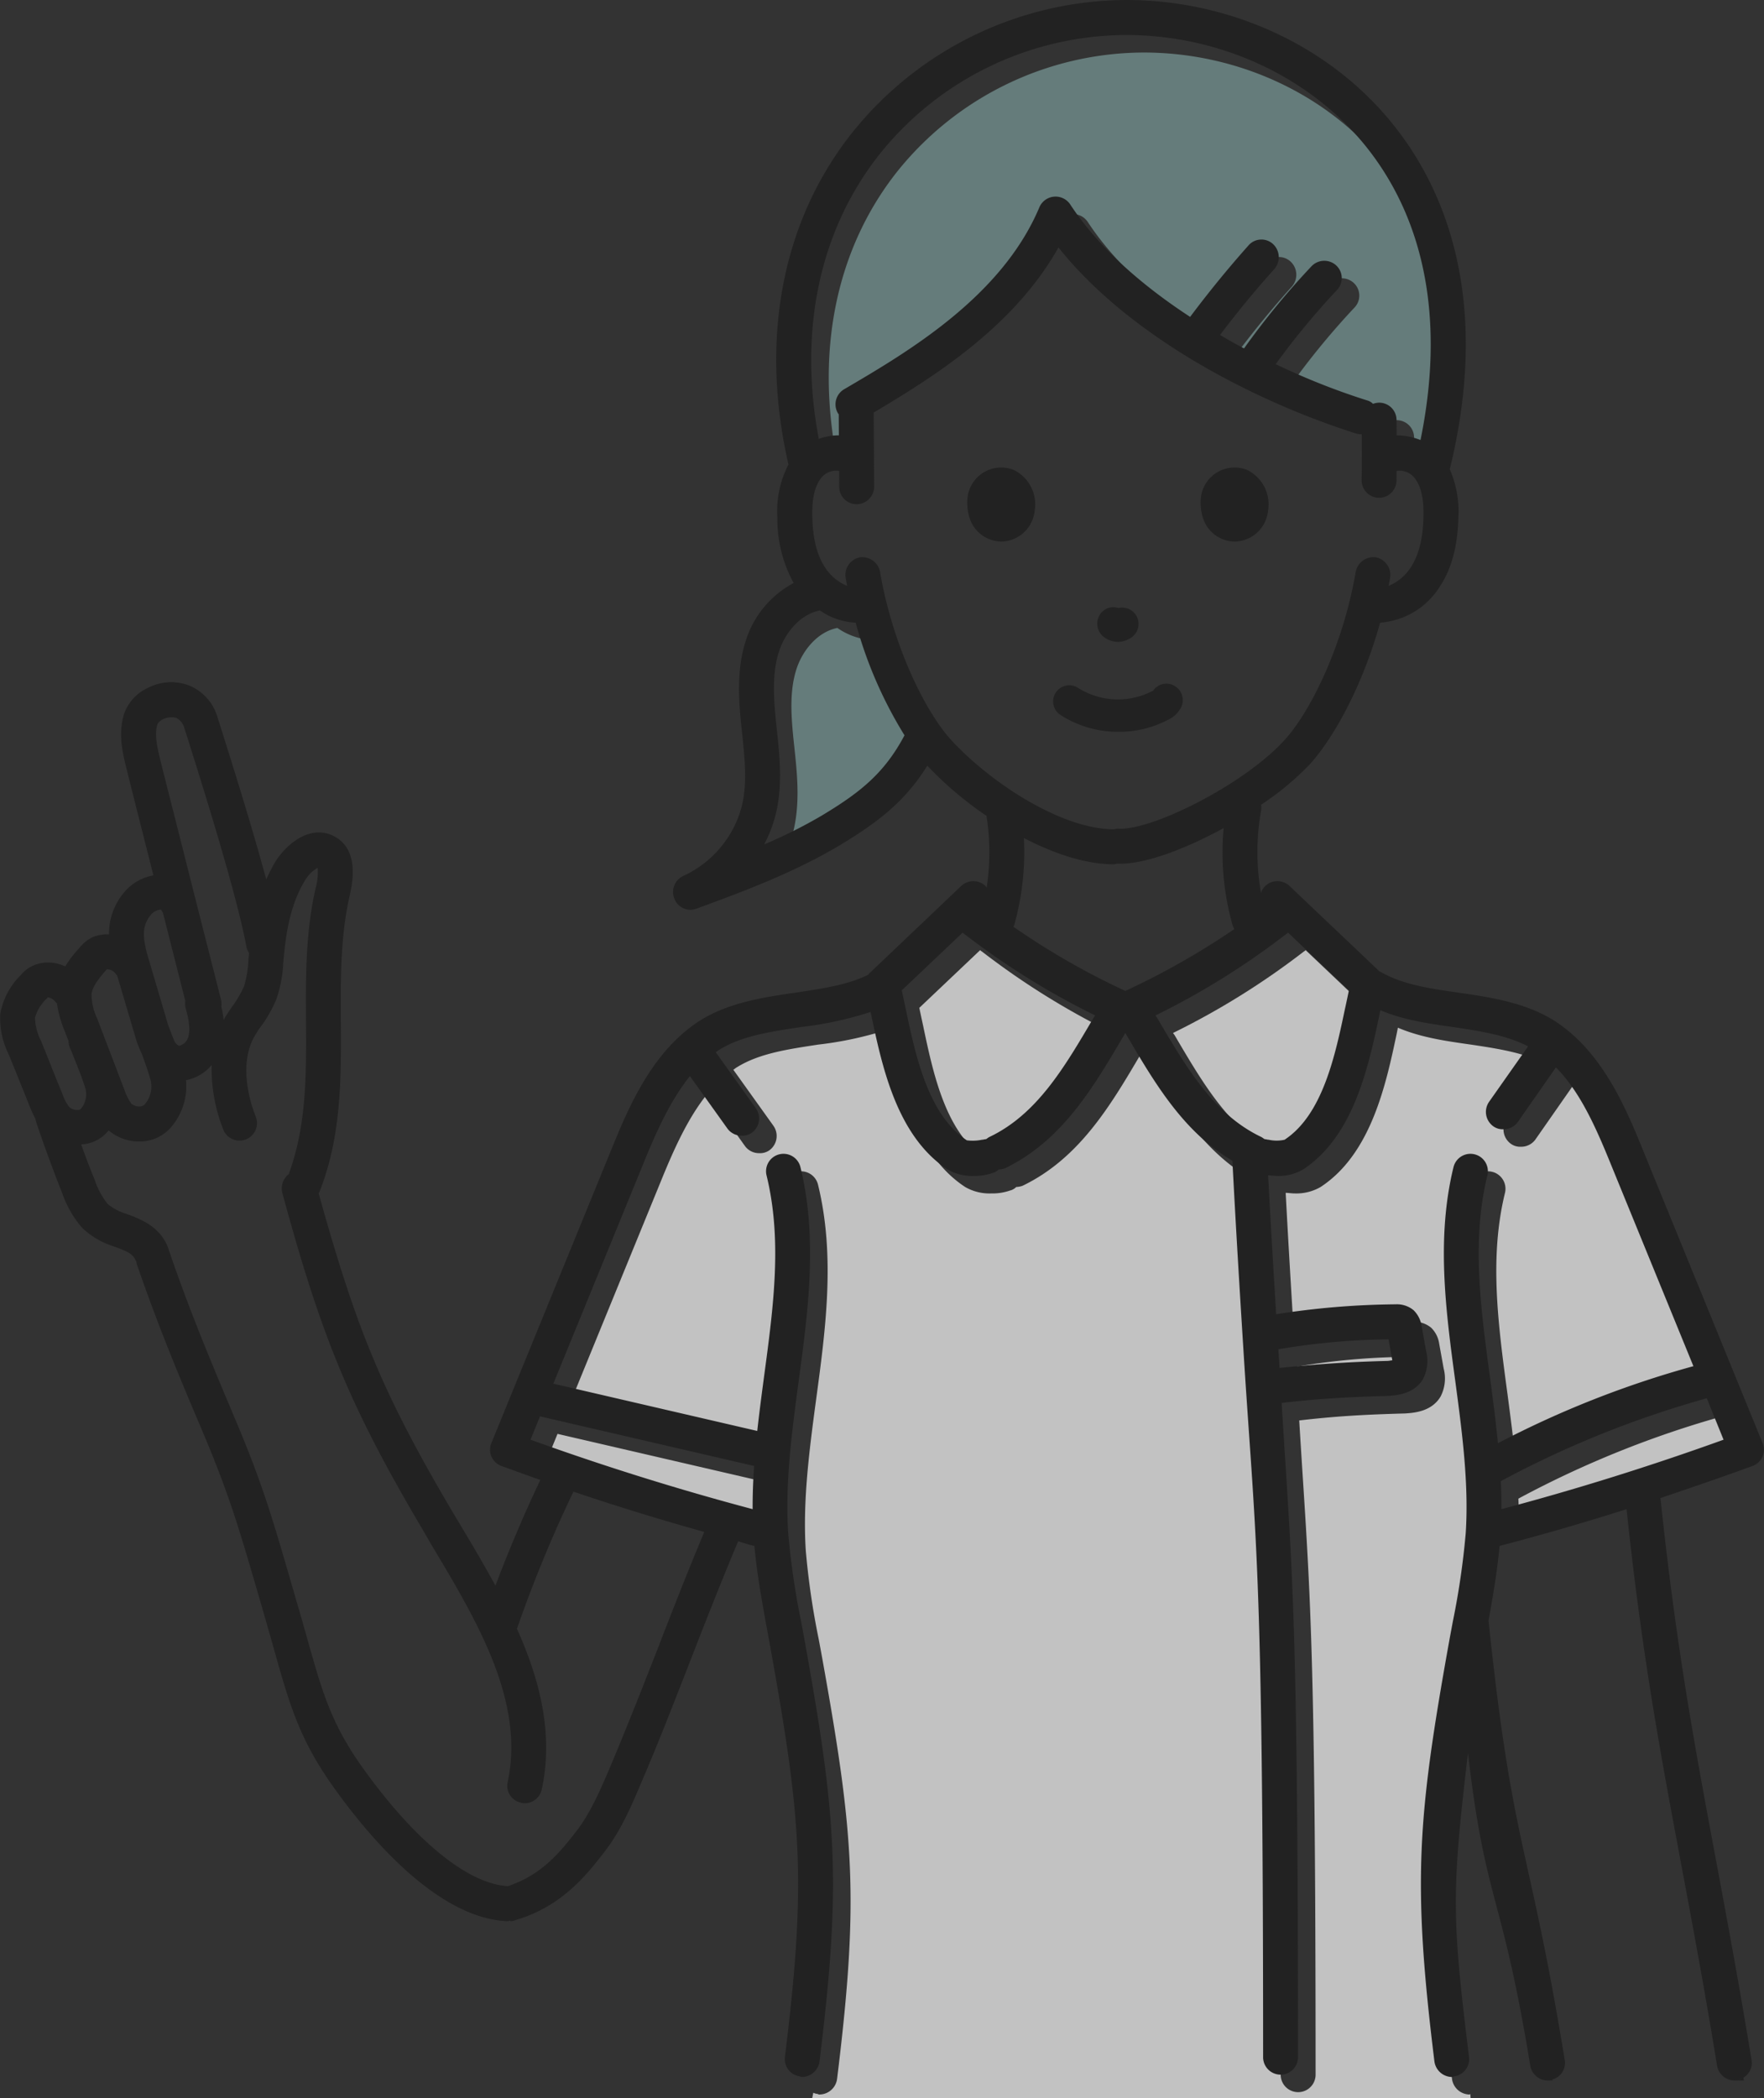 <svg id="scars_summary_nurse.svg" xmlns="http://www.w3.org/2000/svg" width="302.406" height="359.5" viewBox="0 0 302.406 359.5">
  <rect x="0" y="0" width="302.406" height="359.5" fill="#333333" stroke="none"/>
  <defs>
    <style>
      .cls-1 {
        fill: #657c7b;
      }

      .cls-1, .cls-2, .cls-3 {
        fill-rule: evenodd;
      }

      .cls-2 {
        fill: #fff;
        opacity: 0.7;
      }

      .cls-3 {
        fill: #222;
      }
    </style>
  </defs>
  <path id="髪" class="cls-1" d="M554.158,14749.5l-0.024-3.6c-0.046-.1-0.1-0.1-0.142-0.2a3,3,0,0,1,1.071-4.1c10.756-6.3,27.011-15.8,33.478-31.2a3.019,3.019,0,0,1,5.259-.5c4.846,7.4,12.31,13.9,20.578,19.3,3.145-4.2,6.488-8.3,9.964-12.2a2.939,2.939,0,0,1,4.225-.3,3.08,3.08,0,0,1,.246,4.3c-3.243,3.6-6.363,7.4-9.31,11.3,1.365,0.8,2.737,1.6,4.118,2.3a132.371,132.371,0,0,1,11.587-14.1,3.025,3.025,0,0,1,4.23-.1,2.955,2.955,0,0,1,.109,4.2,130.24,130.24,0,0,0-10.5,12.7,119.294,119.294,0,0,0,15.63,6.2,2.227,2.227,0,0,1,1.052.6,3.261,3.261,0,0,1,1-.2h0.04a2.973,2.973,0,0,1,2.991,2.9c0.012,0.9.012,1.8,0.018,2.7a11.369,11.369,0,0,1,4.093.8c4.1-20,.98-37.2-9.111-50-9.565-12.1-25.032-19.4-41.37-19.4a54.376,54.376,0,0,0-42.236,20.4c-10.3,13-13.953,30.2-10.436,48.8A10.111,10.111,0,0,1,554.158,14749.5Zm-3.265,30c-3.5.7-6.047,4-7.025,7.1-1.215,3.8-.9,8.1-0.439,12.5l0.086,0.8c0.479,4.5.974,9.2-.044,13.9a22.5,22.5,0,0,1-2.13,5.8,84.517,84.517,0,0,0,9.8-4.9c6.673-4,10.813-7.3,14.263-13.8a72.9,72.9,0,0,1-8.373-19.3A11.758,11.758,0,0,1,550.893,14779.5Z" transform="translate(-407.344 -14671.9)"/>
  <path id="服" class="cls-2" d="M501.29,14921.6c12.479,4.5,25.262,8.5,38.08,11.9-0.013-2.5.083-4.9,0.256-7.4l-36.706-8.5Zm146.765-13.5a2.513,2.513,0,0,0,.976-0.1c-0.028-.2-0.067-0.4-0.086-0.5l-0.551-3.1a120.945,120.945,0,0,0-18.89,1.7c0.068,1.1.135,2.1,0.2,3.2C635.735,14908.7,640.733,14908.3,648.055,14908.1Zm-17.13-73.2a131.8,131.8,0,0,1-22.479,14c0.11,0.2.221,0.3,0.331,0.5,4.944,8.4,9.614,16.4,17.743,20.3,0.237,0.1.444,0.3,0.635,0.4,0.232,0,.464.1,0.7,0.1a6.205,6.205,0,0,0,2.714,0c6.531-4.3,8.672-14.4,10.392-22.6,0.217-1,.429-2,0.643-3l-10.443-9.9A0.39,0.39,0,0,1,630.925,14834.9Zm-55.541-.2-10.443,9.9c0.213,1,.425,2,0.643,3,1.72,8.2,3.86,18.3,10.515,22.7a7.746,7.746,0,0,0,2.592-.1c0.23,0,.462-0.1.693-0.1,0.192-.1.4-0.3,0.635-0.4,8.131-3.9,12.8-11.9,17.745-20.3,0.11-.2.22-0.3,0.329-0.5a131.959,131.959,0,0,1-22.479-14A0.388,0.388,0,0,1,575.384,14834.7Zm92.254,94q0.112,2.4.1,4.8c12.818-3.4,25.6-7.4,38.079-11.9l-2.875-7.1A171.747,171.747,0,0,0,667.638,14928.7Zm18.911-54.2c-2.713-6.7-5.395-12.6-9.457-16.7l-6.56,9.4a3,3,0,0,1-2.453,1.2,2.71,2.71,0,0,1-1.715-.5,3.032,3.032,0,0,1-.732-4.2l6.687-9.5c-3.644-1.9-8.094-2.6-12.789-3.3-4.223-.6-8.555-1.2-12.546-2.9-0.058.3-.115,0.6-0.174,0.9-1.842,8.7-4.367,20.7-13.079,26.4a8.323,8.323,0,0,1-4.45,1.1c-0.54,0-1.053-.1-1.532-0.1,0.483,9,.951,16.8,1.384,23.8a125.777,125.777,0,0,1,20.474-1.7,4.468,4.468,0,0,1,3.07,1,4.746,4.746,0,0,1,1.383,2.7l0.775,4.3a6.728,6.728,0,0,1-.529,4.8c-1.586,2.7-4.829,2.8-6.051,2.9-7.365.2-12.149,0.5-18.183,1.2,1.712,28.3,2.807,33.9,2.807,112.2a2.994,2.994,0,0,1-5.985,0c0-87-1.353-88.7-3.4-121.7-0.564-9.1-1.2-19.3-1.866-32-8.335-4.9-13.251-13.2-18.008-21.3-0.116-.2-0.234-0.4-0.35-0.6-0.115.2-.232,0.4-0.347,0.6-5.18,8.8-10.536,17.9-20.305,22.6a3.871,3.871,0,0,1-1.063.2,2.237,2.237,0,0,1-1.06.6,9.2,9.2,0,0,1-3.236.5,8.311,8.311,0,0,1-4.448-1.1c-8.714-5.7-11.238-17.7-13.081-26.4-0.044-.2-0.085-0.4-0.128-0.6a61.419,61.419,0,0,1-12.022,2.6c-5.2.8-10.1,1.5-13.935,3.9-0.207.1-.385,0.3-0.586,0.4l6.87,9.6a3.031,3.031,0,0,1-.68,4.2,2.787,2.787,0,0,1-1.746.5,2.979,2.979,0,0,1-2.431-1.2l-6.438-9c-3.306,4.1-5.68,9.3-8.073,15.2l-15.345,37.5,34.958,8.1c0.343-3.1.752-6.2,1.162-9.3,1.619-12,3.148-23.4.429-34.5a2.99,2.99,0,0,1,5.814-1.4c2.987,12.2,1.31,24.7-.312,36.7-1.152,8.6-2.343,17.5-1.786,26a132.37,132.37,0,0,0,2.2,15.1c0.206,1.1.412,2.2,0.611,3.3,5.477,30.4,6.338,41.4,2.559,72.1a3.071,3.071,0,0,1-2.966,2.7,0.528,0.528,0,0,1-.37-0.1,1.92,1.92,0,0,1-.742-0.2c-0.07.3-.121,0.6-0.184,0.9H659.452c-0.014-.2-0.03-0.4-0.044-0.7a0.175,0.175,0,0,1-.181.1,3.073,3.073,0,0,1-2.966-2.7c-3.779-30.7-2.918-41.7,2.558-72.1,0.2-1.1.408-2.2,0.614-3.3a132.81,132.81,0,0,0,2.2-15.1c0.556-8.5-.635-17.4-1.786-26-1.622-12-3.3-24.5-.311-36.7a2.989,2.989,0,0,1,5.812,1.4c-2.717,11.1-1.189,22.5.431,34.5,0.5,3.8,1,7.6,1.38,11.4a168.473,168.473,0,0,1,33.507-13.2Z" transform="translate(-407.344 -14671.9)"/>
  <path id="線" class="cls-3" d="M673.137,15028.3a0.862,0.862,0,0,1-.486.1h0.835c0-.1-0.012-0.1-0.017-0.2A0.428,0.428,0,0,1,673.137,15028.3Zm31.538,0.1H706.3c-0.029-.2-0.059-0.3-0.087-0.5a2.03,2.03,0,0,1-1.05.4A0.862,0.862,0,0,1,704.675,15028.4Zm-123.6-276a5.811,5.811,0,0,0-7.882,4.9,8.653,8.653,0,0,0,.45,3.6,5.8,5.8,0,0,0,5.346,3.8h0.1a5.872,5.872,0,0,0,5.644-5.4A6.553,6.553,0,0,0,581.078,14752.4ZM619,14764.7h0.1a5.872,5.872,0,0,0,5.644-5.4,6.554,6.554,0,0,0-3.661-6.9,5.811,5.811,0,0,0-7.883,4.9,8.693,8.693,0,0,0,.447,3.6A5.8,5.8,0,0,0,619,14764.7Zm-22.355,16.4a4.253,4.253,0,0,0,2.38.8,4.431,4.431,0,0,0,2.188-.7,2.814,2.814,0,0,0,.868-3.9,2.773,2.773,0,0,0-3-1.2,2.7,2.7,0,0,0-3.1,1A2.885,2.885,0,0,0,596.64,14781.1Zm10.815,14.2a4.753,4.753,0,0,0,2.413-2.3,2.814,2.814,0,0,0-1.432-3.7,2.751,2.751,0,0,0-3.451,1h-0.07a12.81,12.81,0,0,1-12.716-.5,2.768,2.768,0,1,0-3.08,4.6,18.2,18.2,0,0,0,9.9,2.9A17.881,17.881,0,0,0,607.455,14795.3Zm81.633,73.9c-2.969-7.3-7.034-17.2-15.45-22.5-4.894-3-10.66-3.9-16.235-4.7-4.977-.7-9.676-1.4-13.447-3.6H643.88l-15.484-14.7a3.028,3.028,0,0,0-4.232.1,2.894,2.894,0,0,0-.644,1.1,40.185,40.185,0,0,1,.015-14.1,2.971,2.971,0,0,0,0-1,49.338,49.338,0,0,0,8.225-6.8c4.069-4.4,9.13-13.4,12.179-24.4a13.246,13.246,0,0,0,10.307-6.3c1.974-3,2.991-6.9,3.108-11.7a18.01,18.01,0,0,0-1.483-8.3c0.042-.1.085-0.3,0.114-0.4,7.034-29.3-1.3-47.9-9.529-58.3-10.692-13.6-27.916-21.7-46.071-21.7a60.5,60.5,0,0,0-46.92,22.7c-12.023,15.1-15.91,35.3-10.952,56.9a17.253,17.253,0,0,0-1.9,9.1,22.623,22.623,0,0,0,2.79,11.2,16.939,16.939,0,0,0-8.241,10c-1.564,4.9-1.2,10.1-.688,14.9l0.086,0.8c0.449,4.3.874,8.3,0.058,12.1a18.193,18.193,0,0,1-10.155,12.4,3.043,3.043,0,0,0-1.511,3.9,2.966,2.966,0,0,0,2.766,1.9,3.741,3.741,0,0,0,1.031-.2c8.218-3,16.717-6.2,24.456-10.8,6.5-3.9,11.265-7.5,15.112-13.7a60.519,60.519,0,0,0,10.145,8.6,40.26,40.26,0,0,1,.03,12.3c-0.042-.1-0.074-0.1-0.12-0.2a3.026,3.026,0,0,0-4.231-.1l-15.565,14.8a1.081,1.081,0,0,0-.343.4c-3.6,1.8-7.945,2.4-12.529,3.1-5.577.8-11.343,1.7-16.237,4.7-8.411,5.3-12.479,15.2-15.449,22.5l-20.448,50a2.966,2.966,0,0,0,1.734,3.9c2.206,0.8,4.44,1.6,6.664,2.4-2.8,5.9-5.379,12-7.689,18.1-1.865-3.4-3.853-6.8-5.782-10l-1.554-2.6c-12.171-20.6-16.561-31.6-22.966-54.6,0.059-.2.139-0.2,0.185-0.4,3.737-9.5,3.677-19.5,3.617-29.1-0.043-7.1-.087-14.4,1.461-21.3,0.5-2.2,1.813-8.1-2.619-10.4-3.788-2-7.856.9-10.034,4.3a28.867,28.867,0,0,0-1.6,3.1c-2.562-9.5-6.172-20.9-8.418-28a8.386,8.386,0,0,0-4.709-5.2,8.592,8.592,0,0,0-7,.3,7.728,7.728,0,0,0-4.236,4.5c-1.1,3.5-.2,7,0.455,9.6,1.364,5.5,2.951,11.7,4.562,18.1a8.49,8.49,0,0,0-5.014,2.9,11.009,11.009,0,0,0-2.439,5.2,11.894,11.894,0,0,0-.157,2,6.906,6.906,0,0,0-2.844.5,6.7,6.7,0,0,0-2.288,1.9,19.282,19.282,0,0,0-2.378,3.1,6.718,6.718,0,0,0-5.374-.2,5.9,5.9,0,0,0-2.255,1.7,12.339,12.339,0,0,0-3.5,6.6,13.835,13.835,0,0,0,1.409,6.9c0.786,1.9,1.31,3.2,1.833,4.5s1.055,2.6,1.846,4.6c0.257,0.6.55,1.3,0.929,2a3.441,3.441,0,0,0,.109.5c1.381,4.1,2.885,8.2,4.469,12.2a18.28,18.28,0,0,0,3.445,6,14.05,14.05,0,0,0,5.49,3.2c2.213,0.8,3.225,1.3,3.638,2.3a0.309,0.309,0,0,0,.137.2,3.4,3.4,0,0,0,.133.6c3.635,10.6,7.5,19.8,11.241,28.6,4.9,11.6,6.521,17.5,10.475,31.1,0.38,1.3.76,2.7,1.147,4,3.062,10.8,4.532,17.1,11.021,26.1,5.874,8.2,17.513,22.1,29.47,22.7h0.155a0.463,0.463,0,0,0,.346-0.1c0.074,0,.143.1,0.217,0.1a2.743,2.743,0,0,0,.869-0.2c7.835-2.3,12.1-7.7,14.986-11.4,3.012-3.8,4.854-8.2,6.637-12.4,3.159-7.4,5.82-14.3,8.394-20.9,2.494-6.4,5.078-13,8.1-20.2,0.927,0.3,1.854.6,2.782,0.8,0.43,4.7,1.274,9.4,2.118,14q0.306,1.65.605,3.3c5.371,29.8,6.214,40.2,2.51,70.3a2.978,2.978,0,0,0,2.6,3.3,0.528,0.528,0,0,0,.37.1,3.071,3.071,0,0,0,2.966-2.7c3.779-30.7,2.918-41.7-2.559-72.1-0.2-1.1-.4-2.2-0.611-3.3a132.37,132.37,0,0,1-2.2-15.1c-0.557-8.5.634-17.4,1.786-26,1.622-12,3.3-24.5.312-36.7a2.99,2.99,0,0,0-5.814,1.4c2.719,11.1,1.19,22.5-.429,34.5-0.41,3.1-.819,6.2-1.162,9.3l-34.958-8.1,15.345-37.5c2.393-5.9,4.767-11.1,8.073-15.2l6.438,9a2.979,2.979,0,0,0,2.431,1.2,2.787,2.787,0,0,0,1.746-.5,3.031,3.031,0,0,0,.68-4.2l-6.87-9.6c0.2-.1.379-0.3,0.586-0.4,3.831-2.4,8.739-3.1,13.935-3.9a61.419,61.419,0,0,0,12.022-2.6c0.043,0.2.084,0.4,0.128,0.6,1.843,8.7,4.368,20.7,13.081,26.4a8.311,8.311,0,0,0,4.448,1.1,9.2,9.2,0,0,0,3.236-.5,2.237,2.237,0,0,0,1.06-.6,3.871,3.871,0,0,0,1.063-.2c9.769-4.7,15.125-13.8,20.305-22.6,0.115-.2.232-0.4,0.347-0.6,0.116,0.2.234,0.4,0.35,0.6,4.757,8.1,9.673,16.4,18.008,21.3,0.665,12.7,1.3,23,1.866,32,2.048,33,3.4,34.7,3.4,121.7a2.994,2.994,0,0,0,5.985,0c0-78.3-1.1-83.9-2.807-112.2,6.034-.7,10.818-1,18.183-1.2,1.222-.1,4.465-0.2,6.051-2.9a6.728,6.728,0,0,0,.529-4.8l-0.775-4.3a4.746,4.746,0,0,0-1.383-2.7,4.468,4.468,0,0,0-3.07-1,138.017,138.017,0,0,0-20.474,1.7c-0.433-7-.9-14.8-1.384-23.8,0.479,0,.992.1,1.532,0.1a8.323,8.323,0,0,0,4.45-1.1c8.712-5.7,11.237-17.7,13.079-26.4,0.059-.3.116-0.6,0.174-0.9,3.991,1.7,8.323,2.3,12.546,2.9,4.7,0.7,9.145,1.4,12.789,3.3l-6.687,9.5a3.032,3.032,0,0,0,.732,4.2,2.71,2.71,0,0,0,1.715.5,3,3,0,0,0,2.453-1.2l6.56-9.4c4.062,4.1,6.744,10,9.457,16.7l14.113,34.5a168.473,168.473,0,0,0-33.507,13.2c-0.376-3.8-.877-7.6-1.38-11.4-1.62-12-3.148-23.4-.431-34.5a2.989,2.989,0,0,0-5.812-1.4c-2.988,12.2-1.311,24.7.311,36.7,1.151,8.6,2.342,17.5,1.786,26a132.81,132.81,0,0,1-2.2,15.1c-0.206,1.1-.414,2.2-0.614,3.3-5.476,30.5-6.337,41.4-2.558,72.1a3.073,3.073,0,0,0,2.966,2.7,0.524,0.524,0,0,0,.369-0.1,2.98,2.98,0,0,0,2.605-3.3c-2.955-24-3.007-28.2-.185-52.1,3.016,25.9,5.762,23.5,10.685,53.6a3.047,3.047,0,0,0,2.95,2.5,0.862,0.862,0,0,0,.486-0.1,2.937,2.937,0,0,0,2.469-3.4c-6.171-37.7-8.909-35.8-13.067-75.3,0.77-4.2,1.5-8.5,1.895-12.8,7.28-1.9,14.552-4,21.769-6.3,4.062,38.4,9.279,57.2,15.522,95.4a3.047,3.047,0,0,0,2.95,2.5,0.862,0.862,0,0,0,.486-0.1,2.938,2.938,0,0,0,2.47-3.4c-6.294-38.4-11.547-57.6-15.614-96.3,5.3-1.8,10.577-3.6,15.785-5.5a2.963,2.963,0,0,0,1.732-3.9ZM434.337,14796a2.175,2.175,0,0,1,1.038-.9,3.435,3.435,0,0,1,2.166-.2,2.748,2.748,0,0,1,1.329,1.5c2.914,9.2,8.979,28.4,10.715,37.7a2.778,2.778,0,0,0,.458,1.1c-0.026.3-.057,0.6-0.08,0.8l-0.033.4a17.37,17.37,0,0,1-.789,4.6,19.011,19.011,0,0,1-2.011,3.4c-0.27.4-.54,0.8-0.8,1.2a6.57,6.57,0,0,0-.642,1.1,18.188,18.188,0,0,0-.4-2.3,3.177,3.177,0,0,0-.059-1.2c-1.559-6.2-3.409-13.4-5.254-20.7-1.788-7.1-3.572-14.1-5.084-20.1C434.244,14799.8,433.794,14797.7,434.337,14796Zm-2.244,35a4.812,4.812,0,0,1,1.091-2.3,2.4,2.4,0,0,1,1.451-.9,0.432,0.432,0,0,1,.356,0,4.878,4.878,0,0,0,.284.5c1.347,5.3,2.662,10.5,3.835,15.1a3.268,3.268,0,0,0,.075,1.3c0.466,1.7.879,3.6,0.4,5a2.086,2.086,0,0,1-1.573,1.4,1.836,1.836,0,0,1-.857-1c-0.23-.6-0.464-1.2-0.7-1.8l-0.3-.8-3.192-10.8C432.393,14834.8,431.8,14832.7,432.093,14831Zm-9.052,11.2c0.185-1.3,1.236-2.6,2.342-3.9a1.956,1.956,0,0,0,.247-0.3h0a1.8,1.8,0,0,1,1.625.9c0.048,0,.106.1,0.157,0.1l3.077,10.4a17.41,17.41,0,0,0,1.179,3.1c0.612,1.7,1.174,3.3,1.52,4.6a4.666,4.666,0,0,1-1,4,1.262,1.262,0,0,1-.934.4,2.045,2.045,0,0,1-1.409-.5,9.558,9.558,0,0,1-1.19-2.4l-4.661-12.2A9.593,9.593,0,0,1,423.041,14842.2Zm-7.675.8c0.061-.1.119-0.1,0.183-0.2a2.065,2.065,0,0,1,1.394.9c0.048,0,.107.1,0.158,0.1a19.387,19.387,0,0,0,1.3,4.7l0.694,1.8a3.251,3.251,0,0,0,.212,1.1l0.31,0.7c0.911,2.3,1.852,4.6,2.368,6.3a3.9,3.9,0,0,1-.775,3.5,0.707,0.707,0,0,1-.581.2,2.137,2.137,0,0,1-1.41-.5,7.765,7.765,0,0,1-1.194-2.3c-0.784-1.9-1.306-3.2-1.827-4.5s-1.058-2.7-1.853-4.6a9.173,9.173,0,0,1-1-3.9A7.054,7.054,0,0,1,415.366,14843Zm104.851,111.1c-2.558,6.5-5.2,13.3-8.327,20.7-1.628,3.8-3.312,7.8-5.9,11.1s-5.792,7.3-11.585,9.2c-6.894-.4-15.933-7.8-24.823-20.2-5.881-8.2-7.2-13.9-10.128-24.2-0.389-1.4-.773-2.7-1.156-4-4.052-14-5.744-20.1-10.712-31.8-3.7-8.8-7.524-17.8-11.09-28.2a4.549,4.549,0,0,0-.2-0.5,2.707,2.707,0,0,0-.171-0.6c-1.435-3.6-4.71-4.8-7.1-5.7a9.071,9.071,0,0,1-3.227-1.7,13.5,13.5,0,0,1-2.243-4.2q-1.18-2.85-2.292-6a6.355,6.355,0,0,0,4.706-2.4,8,8,0,0,0,5.2,1.9h0.33a7.087,7.087,0,0,0,5.459-2.8,10.724,10.724,0,0,0,2.274-7.7,7.718,7.718,0,0,0,4.4-2.6,28.026,28.026,0,0,0,2.092,11.3,3,3,0,0,0,5.489-2.4c-0.152-.4-3.693-8.7.116-14.4a9.372,9.372,0,0,1,.737-1.1,21.99,21.99,0,0,0,2.658-4.7,21.628,21.628,0,0,0,1.175-6.2l0.032-.3c0.392-4.6,1.143-9.7,3.737-13.9a5.9,5.9,0,0,1,2.137-2.1,10.559,10.559,0,0,1-.4,3.7c-1.7,7.6-1.65,15.2-1.6,22.7,0.055,9.2.082,17.8-2.965,26.1a3.091,3.091,0,0,0-1.1,3.2c6.553,24.1,11.329,36.2,24.059,57.7l1.563,2.7c7.847,13.1,15.96,26.7,13.015,40.6a2.93,2.93,0,0,0,2.3,3.5,1.383,1.383,0,0,0,.626.1,3.026,3.026,0,0,0,2.923-2.4c2.029-9.5-.338-18.8-4.263-27.5a228.334,228.334,0,0,1,9.684-23.5q11.121,3.75,22.427,6.9C525.156,14941.4,522.641,14947.8,520.217,14954.1Zm16.409-31c-0.173,2.5-.269,4.9-0.256,7.4-12.818-3.4-25.6-7.4-38.08-11.9l1.63-4Zm21.522-224.8a54.376,54.376,0,0,1,42.236-20.4c16.338,0,31.8,7.3,41.37,19.4,10.091,12.8,13.208,30,9.111,50a11.369,11.369,0,0,0-4.093-.8c0-.9-0.006-1.8-0.018-2.7a2.973,2.973,0,0,0-2.991-2.9h-0.04a3.261,3.261,0,0,0-1,.2,2.227,2.227,0,0,0-1.052-.6,119.294,119.294,0,0,1-15.63-6.2,130.24,130.24,0,0,1,10.5-12.7,2.955,2.955,0,0,0-.109-4.2,3.025,3.025,0,0,0-4.23.1,132.371,132.371,0,0,0-11.587,14.1c-1.381-.7-2.753-1.5-4.118-2.3,2.947-3.9,6.067-7.7,9.31-11.3a3.08,3.08,0,0,0-.246-4.3,2.939,2.939,0,0,0-4.225.3c-3.476,3.9-6.819,8-9.964,12.2-8.268-5.4-15.732-11.9-20.578-19.3a3.019,3.019,0,0,0-5.259.5c-6.467,15.4-22.722,24.9-33.478,31.2a3,3,0,0,0-1.071,4.1c0.042,0.1.1,0.1,0.142,0.2l0.024,3.6a10.111,10.111,0,0,0-3.446.6C544.2,14728.5,547.847,14711.3,558.148,14698.3Zm-10.006,113.4a84.517,84.517,0,0,1-9.8,4.9,22.5,22.5,0,0,0,2.13-5.8c1.018-4.7.523-9.4,0.044-13.9l-0.086-.8c-0.462-4.4-.776-8.7.439-12.5,0.978-3.1,3.523-6.4,7.025-7.1a11.758,11.758,0,0,0,6.139,2.1,72.9,72.9,0,0,0,8.373,19.3C558.955,14804.4,554.815,14807.7,548.142,14811.7Zm22.447-12.8c-4.531-4.8-10.235-16.4-12.372-29a3.109,3.109,0,0,0-3.449-2.5,3.072,3.072,0,0,0-2.452,3.5c0.077,0.5.17,0.9,0.254,1.4a8.387,8.387,0,0,1-3.812-3.2c-1.363-2.1-2.069-4.9-2.158-8.6-0.073-3,.364-5.1,1.377-6.5a3.252,3.252,0,0,1,3.22-1.4l0.018,2.7a2.981,2.981,0,0,0,2.992,3h0.02a3.009,3.009,0,0,0,2.973-3l-0.083-12.7c10.25-6.1,24.062-14.7,31.682-28.3,12.339,15.5,33.985,26.5,51.074,31.9a2.781,2.781,0,0,0,.9.1h0.011c0.018,2.6.019,5.2-.015,7.8a3.011,3.011,0,0,0,2.954,3.1h0.04a2.993,2.993,0,0,0,2.991-3c0.007-.5,0-1.1.01-1.6a3.264,3.264,0,0,1,3.228,1.4c1.012,1.4,1.45,3.5,1.377,6.5-0.09,3.7-.8,6.5-2.156,8.6a8.414,8.414,0,0,1-3.815,3.2c0.085-.5.177-0.9,0.254-1.4a3.071,3.071,0,0,0-2.45-3.5,3.1,3.1,0,0,0-3.45,2.5c-2.137,12.6-7.841,24.2-12.372,29-7.049,7.6-22.593,15.3-28.249,15a2.076,2.076,0,0,0-.784.1H598.3C589.418,14814,577.394,14806.2,570.589,14798.9ZM598.3,14820c0.227,0,.446-0.1.658-0.1h0.424c4.544,0,11.311-2.6,17.735-6.1a45.713,45.713,0,0,0,1.549,16.7,3.728,3.728,0,0,0,.288.6,131.278,131.278,0,0,1-18.69,10.6,127.624,127.624,0,0,1-19.193-11c0.034-.1.092-0.1,0.118-0.2a46.141,46.141,0,0,0,1.681-15C588.077,14818.2,593.481,14820,598.3,14820Zm-3.541,26.4c-4.944,8.4-9.614,16.4-17.744,20.3-0.238.1-.444,0.3-0.636,0.4-0.231,0-.463.1-0.693,0.1a7.746,7.746,0,0,1-2.592.1c-6.655-4.4-8.8-14.5-10.515-22.7-0.218-1-.43-2-0.643-3l10.443-9.9a0.388,0.388,0,0,0,.23.2,131.959,131.959,0,0,0,22.479,14C594.984,14846.1,594.874,14846.2,594.764,14846.4Zm51.181,58.1c0.019,0.1.058,0.3,0.086,0.5-0.209,0-.519.1-0.976,0.1-7.322.2-12.32,0.6-18.35,1.2-0.066-1.1-.133-2.1-0.2-3.2a120.945,120.945,0,0,1,18.89-1.7Zm-7.989-59.9c-1.72,8.2-3.861,18.3-10.392,22.6a6.205,6.205,0,0,1-2.714,0c-0.231,0-.463-0.1-0.7-0.1-0.191-.1-0.4-0.3-0.635-0.4-8.129-3.9-12.8-11.9-17.743-20.3-0.11-.2-0.221-0.3-0.331-0.5a131.8,131.8,0,0,0,22.479-14,0.39,0.39,0,0,0,.231-0.2l10.443,9.9C638.385,14842.6,638.173,14843.6,637.956,14844.6Zm26.784,85.9q0.012-2.4-.1-4.8a171.747,171.747,0,0,1,35.306-14.2l2.875,7.1C690.34,14923.1,677.558,14927.1,664.74,14930.5Z" transform="translate(-407.344 -14671.9)"/>
</svg>
